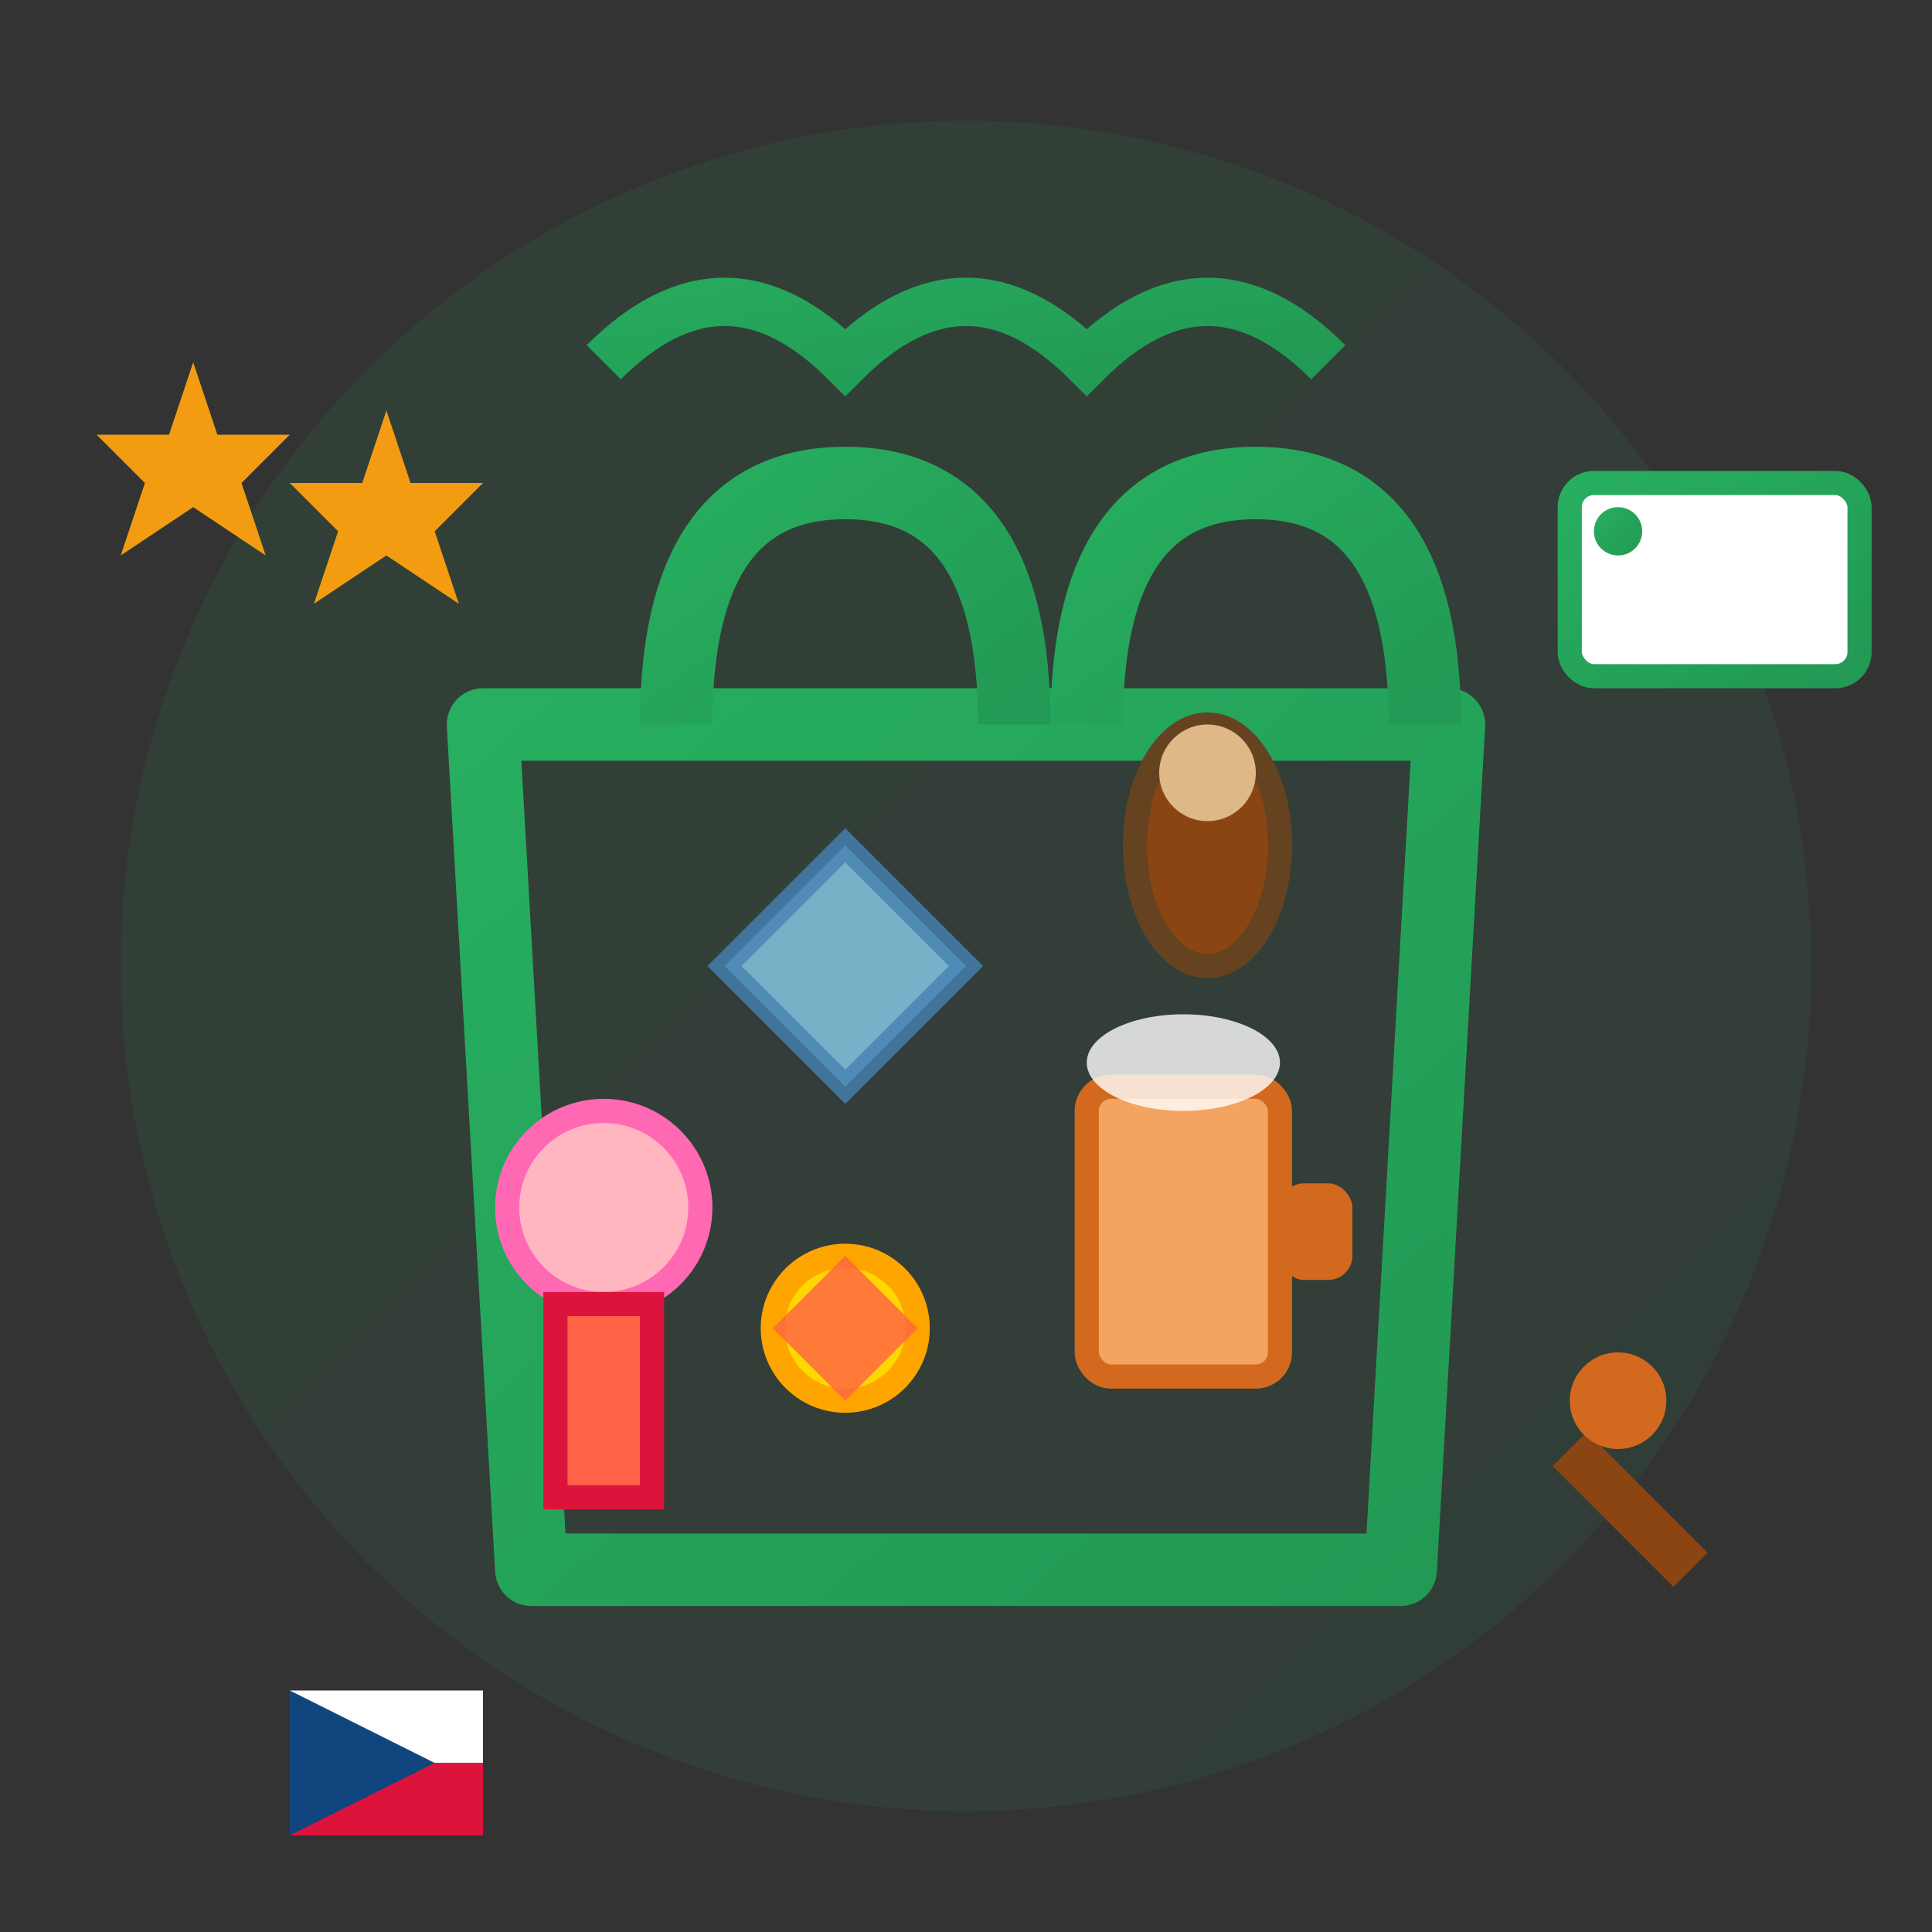 <svg xmlns="http://www.w3.org/2000/svg" width="80" height="80" viewBox="0 0 80 80">
    <rect x="0" y="0" width="80" height="80" fill="#333333" stroke="none"/>
    <defs>
        <linearGradient id="productsGradient" x1="0%" y1="0%" x2="100%" y2="100%">
            <stop offset="0%" style="stop-color:#27ae60;stop-opacity:1" />
            <stop offset="100%" style="stop-color:#229954;stop-opacity:1" />
        </linearGradient>
    </defs>
    
    <!-- Background circle -->
    <circle cx="40" cy="40" r="35" fill="url(#productsGradient)" opacity="0.1"/>
    
    <!-- Shopping bag -->
    <path d="M 20 30 L 60 30 L 58 65 L 22 65 Z" fill="none" stroke="url(#productsGradient)" stroke-width="3" stroke-linejoin="round"/>
    
    <!-- Bag handles -->
    <path d="M 28 30 Q 28 20 35 20 Q 42 20 42 30" stroke="url(#productsGradient)" stroke-width="3" fill="none"/>
    <path d="M 45 30 Q 45 20 52 20 Q 59 20 59 30" stroke="url(#productsGradient)" stroke-width="3" fill="none"/>
    
    <!-- Czech souvenirs inside bag -->
    
    <!-- Crystal/Glass -->
    <polygon points="30,40 35,35 40,40 35,45" fill="#87CEEB" stroke="#4682B4" stroke-width="1" opacity="0.8"/>
    
    <!-- Traditional doll -->
    <circle cx="25" cy="50" r="4" fill="#FFB6C1" stroke="#FF69B4" stroke-width="1"/>
    <rect x="23" y="54" width="4" height="8" fill="#FF6347" stroke="#DC143C" stroke-width="1"/>
    
    <!-- Beer mug -->
    <rect x="45" y="45" width="8" height="12" fill="#F4A460" stroke="#D2691E" stroke-width="1" rx="1"/>
    <ellipse cx="49" cy="44" rx="4" ry="2" fill="#FFFFFF" opacity="0.8"/>
    <rect x="53" y="49" width="3" height="4" fill="#D2691E" rx="1"/>
    
    <!-- Traditional ornament -->
    <circle cx="35" cy="55" r="3" fill="#FFD700" stroke="#FFA500" stroke-width="1"/>
    <path d="M 32 55 L 35 52 L 38 55 L 35 58 Z" fill="#FF6347" opacity="0.8"/>
    
    <!-- Wooden toy -->
    <ellipse cx="50" cy="35" rx="3" ry="5" fill="#8B4513" stroke="#654321" stroke-width="1"/>
    <circle cx="50" cy="32" r="2" fill="#DEB887"/>
    
    <!-- Price tags -->
    <g transform="translate(65, 20)">
        <rect x="0" y="0" width="12" height="8" fill="#FFFFFF" stroke="url(#productsGradient)" stroke-width="1" rx="1"/>
        <circle cx="2" cy="2" r="1" fill="url(#productsGradient)"/>
        <line x1="4" y1="3" x2="10" y2="3" stroke="url(#productsGradient)" stroke-width="1"/>
        <line x1="4" y1="5" x2="8" y2="5" stroke="url(#productsGradient)" stroke-width="1"/>
    </g>
    
    <!-- Quality stars -->
    <g transform="translate(8, 15)">
        <path d="M 0 0 L 1 3 L 4 3 L 2 5 L 3 8 L 0 6 L -3 8 L -2 5 L -4 3 L -1 3 Z" fill="#f39c12"/>
        <path d="M 8 2 L 9 5 L 12 5 L 10 7 L 11 10 L 8 8 L 5 10 L 6 7 L 4 5 L 7 5 Z" fill="#f39c12"/>
    </g>
    
    <!-- Czech flag colors decoration -->
    <rect x="12" y="70" width="8" height="3" fill="#FFFFFF"/>
    <rect x="12" y="73" width="8" height="3" fill="#DC143C"/>
    <polygon points="12,70 12,76 18,73" fill="#11457E"/>
    
    <!-- Traditional pattern border -->
    <path d="M 25 15 Q 30 10 35 15 Q 40 10 45 15 Q 50 10 55 15" stroke="url(#productsGradient)" stroke-width="2" fill="none"/>
    
    <!-- Craft tools -->
    <line x1="65" y1="60" x2="70" y2="65" stroke="#8B4513" stroke-width="2"/>
    <circle cx="67" cy="58" r="2" fill="#D2691E"/>
</svg>
